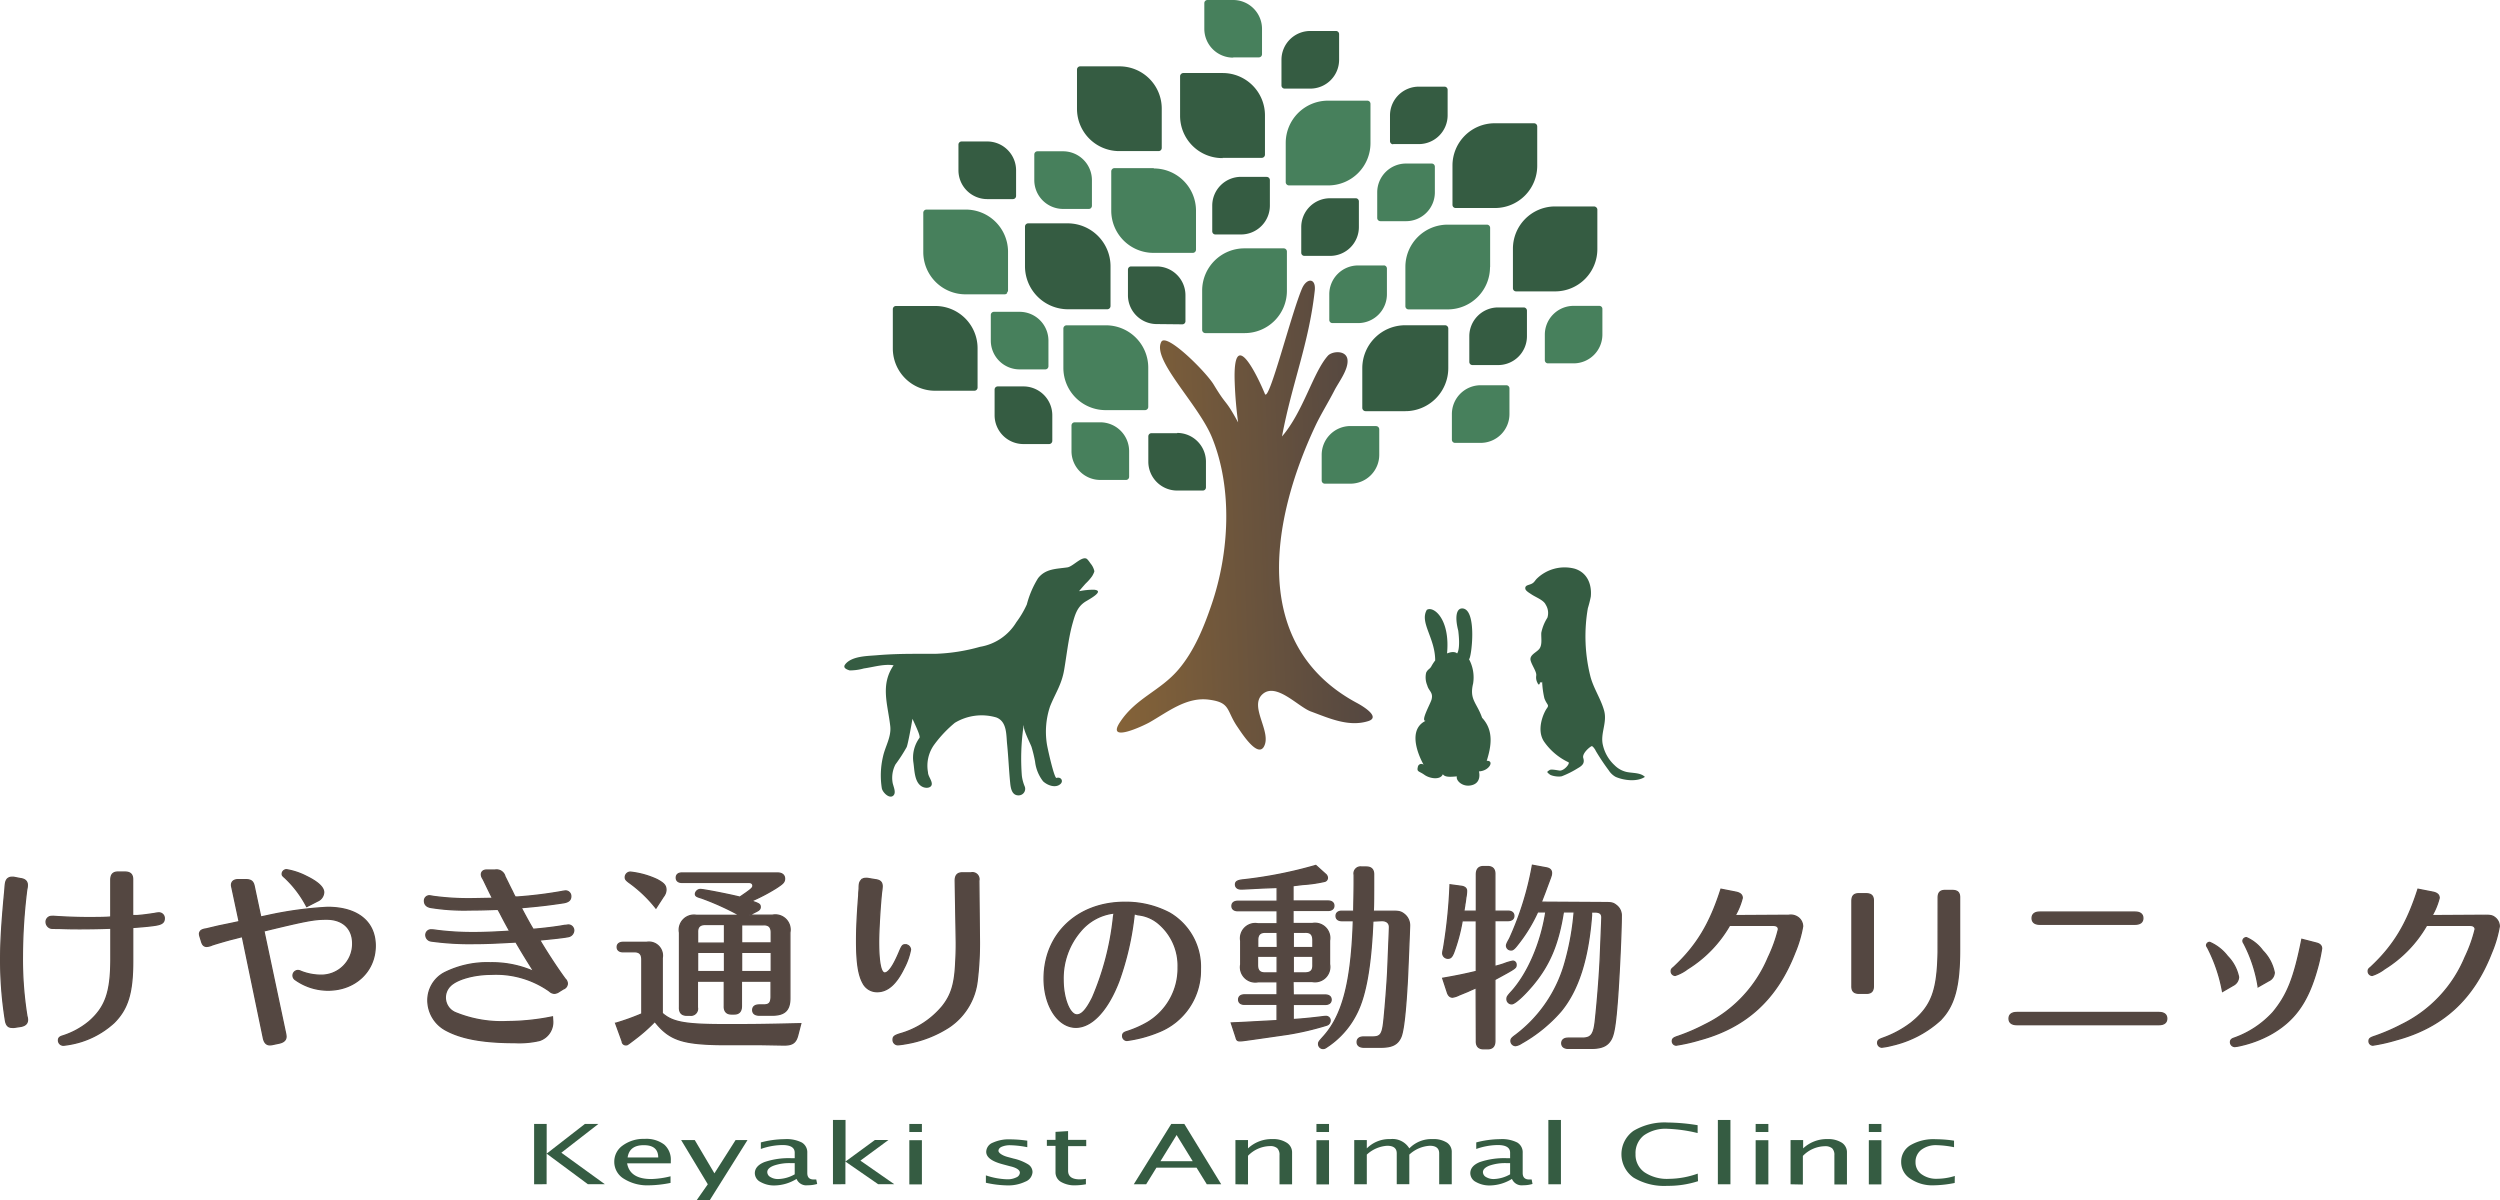 <svg xmlns="http://www.w3.org/2000/svg" xmlns:xlink="http://www.w3.org/1999/xlink" viewBox="0 0 381.71 183.28"><defs><style>.cls-1{fill:#355c42;}.cls-2{fill:#544741;stroke:#544741;stroke-width:0.2px;}.cls-3{fill:url(#名称未設定グラデーション_3);}.cls-4{fill:#47805c;}</style><linearGradient id="名称未設定グラデーション_3" x1="385.91" y1="83.41" x2="424.96" y2="83.41" gradientTransform="translate(-219.08 9.69) rotate(-2)" gradientUnits="userSpaceOnUse"><stop offset="0" stop-color="#856338"/><stop offset="1" stop-color="#544741"/></linearGradient></defs><title>logo</title><g id="レイヤー_2" data-name="レイヤー 2"><g id="header"><path class="cls-1" d="M81.55,180.82v-9.21h1.92v4.53l5.83-4.53h2.06L85.71,176l6.64,4.81H89.76l-6.3-4.67v4.67Z"/><path class="cls-1" d="M102.38,180.61a17.6,17.6,0,0,1-3.3.37,6.72,6.72,0,0,1-3.82-1,3,3,0,0,1-1.47-2.57,3,3,0,0,1,1.3-2.52,5.38,5.38,0,0,1,3.33-1,4.51,4.51,0,0,1,3,.87,3.06,3.06,0,0,1,1,2.48v.38H95.75q.42,2.4,3.69,2.4a13.3,13.3,0,0,0,2.94-.42Zm-6.55-3.88h4.67q0-1.88-2.2-1.88T95.83,176.72Z"/><path class="cls-1" d="M106.35,183.28l1.72-2.46L104,174.07h2.08l3,5.08,3.23-5.08h1.82l-5.78,9.21Z"/><path class="cls-1" d="M121.62,180a6.55,6.55,0,0,1-3.32,1,4.17,4.17,0,0,1-2.18-.53,1.53,1.53,0,0,1-.87-1.33q0-1.11,1.46-1.71a11.55,11.55,0,0,1,4.18-.59h.45V176q0-1.18-1.92-1.17a10.17,10.17,0,0,0-3.25.6v-1a14.61,14.61,0,0,1,3.65-.5,5.13,5.13,0,0,1,2.6.51,1.73,1.73,0,0,1,.84,1.59v3.06c0,.7.34,1,1,1l.37,0,.14.68a4.93,4.93,0,0,1-1.44.2A1.61,1.61,0,0,1,121.62,180Zm-.28-.66v-1.75h-.62a7.29,7.29,0,0,0-2.57.38q-1,.38-1,1a.88.88,0,0,0,.49.75,2.2,2.2,0,0,0,1.19.3A5.37,5.37,0,0,0,121.34,179.3Z"/><path class="cls-1" d="M127.18,180.82V171h1.92v6.34l4.48-3.28h2.07l-4.28,3.15,5.17,3.6h-2.46l-5-3.46v3.46Z"/><path class="cls-1" d="M138.84,172.84v-1.23h1.92v1.23Zm0,8v-6.75h1.92v6.75Z"/><path class="cls-1" d="M201,172.84v-1.23h1.92v1.23Zm0,8v-6.75h1.92v6.75Z"/><path class="cls-1" d="M268.06,172.84v-1.23H270v1.23Zm0,8v-6.75H270v6.75Z"/><path class="cls-1" d="M285.34,172.84v-1.23h1.92v1.23Zm0,8v-6.75h1.92v6.75Z"/><path class="cls-1" d="M150.53,180.59v-1.13a11,11,0,0,0,3.27.6,3,3,0,0,0,1.37-.29.84.84,0,0,0,.55-.71c0-.42-.51-.77-1.53-1l-1.12-.3c-1.65-.44-2.49-1.07-2.49-1.9a1.54,1.54,0,0,1,1-1.39,5.91,5.91,0,0,1,2.68-.51,18.84,18.84,0,0,1,2.19.15l.4.05v1a14.38,14.38,0,0,0-2.56-.3,3.23,3.23,0,0,0-1.34.23c-.34.15-.5.37-.5.63s.47.68,1.4.93l.93.25a7.23,7.23,0,0,1,2.22.89,1.41,1.41,0,0,1,.65,1.17,1.68,1.68,0,0,1-1.1,1.46,6.06,6.06,0,0,1-2.81.57A16.16,16.16,0,0,1,150.53,180.59Z"/><path class="cls-1" d="M165.8,180.82a9.29,9.29,0,0,1-1.54.16,4.15,4.15,0,0,1-2.28-.53,1.68,1.68,0,0,1-.82-1.49v-4h-1.32v-.92h1.32v-1.22l1.92-.12v1.34h2.77V175h-2.77v3.75q0,1.32,1.79,1.32a6.52,6.52,0,0,0,.93-.08Z"/><path class="cls-1" d="M173.11,180.82l5.72-9.21h2l5.63,9.21h-2.2l-1.57-2.54h-6.12L175,180.82Zm4.07-3.52h4.93l-2.46-4Z"/><path class="cls-1" d="M188.63,180.82v-6.75h1.92v1.27a5.25,5.25,0,0,1,3.72-1.42,3.83,3.83,0,0,1,2.2.56,1.73,1.73,0,0,1,.81,1.5v4.85h-1.92v-4.45a1.4,1.4,0,0,0-.35-1.07,1.64,1.64,0,0,0-1.14-.32,4.77,4.77,0,0,0-3.32,1.48v4.37Z"/><path class="cls-1" d="M206.77,180.82v-6.75h1.92v1.27a4.83,4.83,0,0,1,3.6-1.42,3,3,0,0,1,2.89,1.42,4.69,4.69,0,0,1,3.55-1.42,3.83,3.83,0,0,1,2.16.52,1.68,1.68,0,0,1,.77,1.47v4.91h-1.92v-4.72c0-.77-.48-1.16-1.43-1.16a5,5,0,0,0-3.13,1.35v4.52h-1.92V176.1q0-1.16-1.46-1.16a5.05,5.05,0,0,0-3.11,1.35v4.53Z"/><path class="cls-1" d="M230.85,180a6.54,6.54,0,0,1-3.32,1,4.17,4.17,0,0,1-2.18-.53,1.53,1.53,0,0,1-.86-1.33c0-.74.48-1.31,1.45-1.71a11.54,11.54,0,0,1,4.18-.59h.45V176q0-1.18-1.92-1.17a10.14,10.14,0,0,0-3.25.6v-1a14.6,14.6,0,0,1,3.65-.5,5.14,5.14,0,0,1,2.6.51,1.73,1.73,0,0,1,.84,1.59v3.06q0,1,1,1l.37,0,.13.68a4.92,4.92,0,0,1-1.44.2A1.61,1.61,0,0,1,230.85,180Zm-.28-.66v-1.75H230a7.3,7.3,0,0,0-2.58.38c-.65.25-1,.59-1,1a.88.88,0,0,0,.48.75,2.23,2.23,0,0,0,1.19.3A5.38,5.38,0,0,0,230.57,179.3Z"/><path class="cls-1" d="M236.41,180.82V171h1.92v9.82Z"/><path class="cls-1" d="M259.26,180.35a14.78,14.78,0,0,1-4.66.71,9.13,9.13,0,0,1-5.19-1.26,4.38,4.38,0,0,1,0-7.14,9.32,9.32,0,0,1,5.26-1.27,30,30,0,0,1,4.53.41V173a22.83,22.83,0,0,0-4.57-.65,5.75,5.75,0,0,0-3.63,1,3.44,3.44,0,0,0-1.28,2.86,3.27,3.27,0,0,0,1.37,2.78,6.19,6.19,0,0,0,3.76,1,13.47,13.47,0,0,0,4.37-.8Z"/><path class="cls-1" d="M262.29,180.82V171h1.92v9.82Z"/><path class="cls-1" d="M273.39,180.82v-6.75h1.92v1.27a5.25,5.25,0,0,1,3.72-1.42,3.85,3.85,0,0,1,2.2.56A1.74,1.74,0,0,1,282,176v4.85h-1.92v-4.45a1.41,1.41,0,0,0-.34-1.07,1.65,1.65,0,0,0-1.15-.32,4.78,4.78,0,0,0-3.32,1.48v4.37Z"/><path class="cls-1" d="M298.45,180.62a17.32,17.32,0,0,1-3.21.36,5.94,5.94,0,0,1-3.55-1,3,3,0,0,1-1.41-2.55,2.91,2.91,0,0,1,1.4-2.57,7,7,0,0,1,3.9-.92,19.57,19.57,0,0,1,2.77.22v1a15,15,0,0,0-2.64-.31,3.68,3.68,0,0,0-2.36.71,2.29,2.29,0,0,0-.88,1.88,2.2,2.2,0,0,0,.91,1.84,3.81,3.81,0,0,0,2.39.7,9.22,9.22,0,0,0,2.7-.43Z"/><path class="cls-2" d="M3.09,134.14q1.08.13,1.08,1a3,3,0,0,1-.09.69A83.76,83.76,0,0,0,3.42,146a54.54,54.54,0,0,0,.69,9.17,1.79,1.79,0,0,1,.09.54c0,.54-.33.87-1,1l-1,.15a1.25,1.25,0,0,1-.36,0c-.57,0-.87-.3-1-1A58,58,0,0,1,.1,146.4c0-2.49.15-5.21.57-9.74.09-.84.09-1.11.12-1.41.06-.57.12-.75.3-1a.9.9,0,0,1,.63-.3,1.94,1.94,0,0,1,.39,0Zm13.84,7.58c-1.56.06-3.23.09-4.67.09-1.11,0-1.56,0-3.33-.06-1,0-1.11,0-1.32-.09a1,1,0,0,1-.57-.87.83.83,0,0,1,.87-.87,2.07,2.07,0,0,1,.42,0c1.35.09,3.36.18,5,.18,1.17,0,2.88,0,3.59-.09v-5.66c0-.84.36-1.23,1.2-1.2h.93c.84,0,1.23.36,1.2,1.2v5.45l.3,0,.33,0c1.11-.09,1.26-.12,2.73-.33a3,3,0,0,1,.69-.09.81.81,0,0,1,.78.84c0,.57-.3.84-1.08,1s-2.46.3-3.74.39v5.15c0,4.85-.75,7.28-2.85,9.38a13.35,13.35,0,0,1-6.83,3.33c-.36.06-.78.12-.9.12a.74.74,0,0,1-.75-.75c0-.36.18-.54.72-.69A12,12,0,0,0,13.58,156c2.52-2.19,3.32-4.49,3.35-9.35Z"/><path class="cls-2" d="M37,143c-.39.09-.9.24-1.53.39s-2.88.81-3.09.9a2.45,2.45,0,0,1-.81.21c-.39,0-.63-.21-.78-.69l-.24-.78a1.88,1.88,0,0,1-.09-.45.71.71,0,0,1,.3-.54,2,2,0,0,1,.72-.21l.75-.18,1.14-.27,1.89-.39,1.26-.27-1.11-5.21a2.5,2.5,0,0,1-.06-.39c0-.51.39-.81,1-.81h1.17c.81,0,1.14.27,1.29,1l1,4.7,1-.21a56.15,56.15,0,0,1,9.2-1.26c4.58,0,7.28,2.19,7.28,5.87,0,3.89-3.06,6.77-7.19,6.77a8.6,8.6,0,0,1-5-1.59.78.78,0,0,1-.36-.63.77.77,0,0,1,.75-.78,1.23,1.23,0,0,1,.51.15,8.51,8.51,0,0,0,2.94.57,4.79,4.79,0,0,0,4.91-4.85c0-2.31-1.53-3.71-4-3.71-1.89,0-3.12.24-9.56,1.8l3.32,15.67a3.14,3.14,0,0,1,.06.45c0,.51-.33.84-1,1l-1,.21a2.34,2.34,0,0,1-.45.06c-.51,0-.84-.3-1-1Zm9.83-4.58a16.42,16.42,0,0,0-3.32-4.4c-.36-.3-.42-.39-.42-.6a.66.66,0,0,1,.66-.63,10.19,10.19,0,0,1,3,1c1.74.84,2.67,1.68,2.67,2.46a1.51,1.51,0,0,1-.93,1.32Z"/><path class="cls-2" d="M84.38,155.77a2.94,2.94,0,0,1-2,3.09,13.56,13.56,0,0,1-3.81.33c-4.76,0-8.06-.6-10.42-1.86a5.18,5.18,0,0,1-2.82-4.58,4.75,4.75,0,0,1,2.46-4.19A14.53,14.53,0,0,1,74.85,147a15.68,15.68,0,0,1,6.68,1.35c-1.38-2.19-1.77-2.82-2.76-4.52-3.09.18-4.76.24-6.5.24a42.7,42.7,0,0,1-6.44-.39.93.93,0,0,1-.81-.9.78.78,0,0,1,.78-.81,5.76,5.76,0,0,1,.93.09,43.9,43.9,0,0,0,5.63.33c1.53,0,2.94-.06,5.48-.21-.39-.69-.63-1.11-1.5-2.79l-.3-.54h-.3c-1.59.06-2.61.09-4,.09a32.12,32.12,0,0,1-6-.39c-.6-.12-.93-.45-.93-1a.75.75,0,0,1,.75-.78,4,4,0,0,1,.57.09,40,40,0,0,0,5.48.36c.21,0,.66,0,3.6-.06-.27-.51-.78-1.56-1.17-2.37-.15-.33-.27-.54-.33-.66a1.15,1.15,0,0,1-.21-.6c0-.42.3-.69.84-.69H75.6a1.32,1.32,0,0,1,1.5,1c.33.63.63,1.29,1.11,2.22l.24.51.21.39H79a65.13,65.13,0,0,0,6.77-.84,4.62,4.62,0,0,1,.6-.09.8.8,0,0,1,.78.81c0,.57-.33.87-1.11,1-2.19.33-3.68.51-6.47.75.75,1.41,1.35,2.52,1.83,3.3,1.53-.12,3.74-.39,4.79-.6.3,0,.48-.06.6-.06a.83.83,0,0,1,.81.84,1,1,0,0,1-.78.93c-.54.12-2.07.3-4,.48l-.42.06c1.26,2.13,2.79,4.43,3.89,5.93a1,1,0,0,1,.33.72A.9.9,0,0,1,86,151l-.63.39a1.33,1.33,0,0,1-.72.27,1.11,1.11,0,0,1-.75-.33A14.16,14.16,0,0,0,75,148.76c-2.64,0-5.27.75-6.26,1.77a2.5,2.5,0,0,0,.75,4.07,18.54,18.54,0,0,0,8,1.38,34.88,34.88,0,0,0,6.86-.72Z"/><path class="cls-2" d="M121.82,158c-.3,1.2-.81,1.56-2.1,1.56l-3.39-.06c-1.26,0-2.43,0-6,0-6.15-.06-8.13-.72-10.35-3.54a25.91,25.91,0,0,1-3.06,2.7c-1.14.87-1.14.87-1.32.87A.55.55,0,0,1,95,159l-1-2.76a36.41,36.41,0,0,0,4-1.44v-8.28c0-.84-.36-1.23-1.2-1.2H95.14c-.57,0-.9-.27-.9-.72s.33-.72.9-.72h3.57a2.06,2.06,0,0,1,2.4,2.4v8.43c1.56,1.38,3.48,1.74,9.57,1.74,4.14,0,5.31,0,11.58-.15Zm-21.67-19.35a20,20,0,0,0-4.08-3.9c-.48-.36-.6-.51-.6-.81a.79.79,0,0,1,.78-.78,12.9,12.9,0,0,1,4.08,1.14c1.05.57,1.35.9,1.35,1.59a1.75,1.75,0,0,1-.39,1Zm12.6,1a40.85,40.85,0,0,0-5.67-2.55c-.75-.21-.9-.33-.9-.63a.78.78,0,0,1,.78-.66c.51,0,4.47.78,6,1.17,1.77-1.2,2-1.41,2-1.74s-.24-.51-.63-.51h-10.2c-.57,0-.87-.27-.87-.72s.3-.72.87-.72h14.58c.69,0,1.08.33,1.08.87s-.3.78-1.26,1.41a28,28,0,0,1-3.81,2c1.23.42,1.35.51,1.35.93,0,.24-.12.42-.45.6l-1.23.63h3.57a2.26,2.26,0,0,1,2.64,2.64v10.05c0,1.8-.78,2.58-2.67,2.58h-2c-.63,0-1-.27-1-.78s.36-.78,1-.78h.66c.84,0,1.11-.3,1.14-1.17v-2.46h-4.53v3.81c0,.78-.36,1.2-1.08,1.2h-.45c-.72,0-1.11-.42-1.08-1.2v-3.81h-4.11v4a1,1,0,0,1-1.11,1.2h-.51c-.75,0-1.14-.39-1.11-1.2V142.4a2.25,2.25,0,0,1,2.61-2.64h6.45Zm-2.13,1.5h-2.91c-.84,0-1.23.36-1.2,1.2V144h4.11Zm0,4.26h-4.11v2.94h4.11Zm2.61-1.44h4.53V142.4c0-.84-.36-1.23-1.2-1.2h-3.33Zm0,4.38h4.53v-2.94h-4.53Z"/><path class="cls-2" d="M133.69,134.32c.72.09,1,.42,1,1a6.24,6.24,0,0,1-.09.87c-.21,1.95-.45,5.87-.45,7.61,0,3.12.33,4.76.93,4.76s1.35-1.14,2.16-3.05c.48-1.14.57-1.26,1-1.26a.79.79,0,0,1,.78.75,10.21,10.21,0,0,1-1,2.82c-1.2,2.46-2.52,3.59-4.07,3.59a2.39,2.39,0,0,1-2.16-1.26c-.72-1.26-1-3.2-1-6.47,0-1.95.09-3.92.33-7,0-.45.06-.9.06-1,0-.81.09-1,.3-1.26a.81.81,0,0,1,.66-.3,1.68,1.68,0,0,1,.36,0Zm12.16.15c0-.84.36-1.23,1.17-1.2h1.23a1,1,0,0,1,1.2,1.2l.09,9.41a47.17,47.17,0,0,1-.33,5.78,9.84,9.84,0,0,1-4.31,7.16,17.43,17.43,0,0,1-6.65,2.55,10.78,10.78,0,0,1-1.14.15.74.74,0,0,1-.75-.75c0-.48.18-.63,1-.9a13,13,0,0,0,6.56-4.25c1.32-1.68,1.86-3.38,2-6.56.06-1,.09-2,.09-2.79v-.36Z"/><path class="cls-2" d="M173.18,139.51a43.77,43.77,0,0,1-2.36,10.34c-1.7,4.41-4.11,7-6.55,7-2.71,0-4.85-3.26-4.85-7.43,0-6.8,5.1-11.65,12.29-11.65a14.28,14.28,0,0,1,6.88,1.64,9.51,9.51,0,0,1,4.69,8.56,10.08,10.08,0,0,1-6.33,9.57,19.5,19.5,0,0,1-4.88,1.32.67.67,0,0,1-.66-.69c0-.36.16-.52.69-.68a16.12,16.12,0,0,0,3.15-1.4,9.61,9.61,0,0,0,4.63-8.39,8.42,8.42,0,0,0-3.07-6.77,5.74,5.74,0,0,0-3.07-1.26Zm-8.23,2.69a11.07,11.07,0,0,0-2.63,7.41c0,2.82,1,5.35,2.11,5.35.74,0,1.48-.82,2.39-2.66A42.32,42.32,0,0,0,170,140.14c0-.14.06-.38.11-.74A7.82,7.82,0,0,0,164.95,142.2Z"/><path class="cls-2" d="M197.45,151.92h4.89c.57,0,.9.27.9.72s-.33.72-.9.72h-4.89v2.31c1-.06,2.43-.18,4.35-.42a5.6,5.6,0,0,1,.66-.06.62.62,0,0,1,.63.63.74.74,0,0,1-.48.69,43.74,43.74,0,0,1-6,1.41c-6.93,1-6.93,1-7.32,1s-.48-.18-.57-.54l-.72-2.19c1.29-.06,2.13-.09,2.49-.12l2.25-.12,2.25-.12v-2.49h-5c-.54,0-.87-.27-.87-.72s.33-.72.87-.72h5v-2h-2.91a2.26,2.26,0,0,1-2.64-2.64v-3.6a2.25,2.25,0,0,1,2.64-2.61H195v-2h-6c-.57,0-.9-.27-.9-.72s.33-.72.9-.72h6V135.5l-2.37.09c-2.82.15-2.82.15-3.15.15-.51,0-.84-.27-.84-.69s.27-.63,1.26-.72a66,66,0,0,0,11-2.19l1.47,1.32a.77.77,0,0,1,.3.54.55.55,0,0,1-.42.57,20.57,20.57,0,0,1-3.36.48l-1.47.18v2.34h5.34c.57,0,.9.27.9.72s-.33.72-.9.72h-5.34v2h2.94a2.25,2.25,0,0,1,2.64,2.61v3.6a2.26,2.26,0,0,1-2.64,2.64h-2.94ZM192,146v1.35c0,.84.36,1.23,1.2,1.2H195V146Zm3-3.66h-1.77c-.84,0-1.2.36-1.2,1.2v1.14h3Zm5.46,2.34v-1.14c0-.84-.36-1.23-1.2-1.2h-1.8v2.34Zm-3,3.87h1.8c.84,0,1.23-.36,1.2-1.2V146h-3Zm12.15-7.92c-.27,6.66-1.05,11.25-2.43,14a13.06,13.06,0,0,1-4.68,5.28.79.79,0,0,1-.48.18.68.68,0,0,1-.69-.69c0-.27.06-.36.63-1,3-3.24,4.38-8.31,4.68-17.83h-1.77c-.54,0-.87-.27-.87-.72s.33-.72.87-.72h1.83c0-.6.06-3.09.06-4.38v-1.17a1,1,0,0,1,1.14-1.2h.69c.78,0,1.17.39,1.14,1.2v1.17c0,1.53,0,3.75-.06,4.38h2.91c1,0,1.29.06,1.77.42a2.15,2.15,0,0,1,.87,1.8c0,.3-.27,6.87-.33,8.13-.27,5-.6,7.92-1,8.85-.48,1.11-1.32,1.56-3,1.56h-2.67c-.6,0-1-.27-1-.78s.36-.78,1-.78h1.38c1.17,0,1.47-.42,1.68-2.34s.51-5.79.6-7.68c.27-6.54.27-6.54.27-6.75,0-.63-.42-1-1.17-1Z"/><path class="cls-2" d="M225.39,150.81c-.42.18-.84.36-1.29.57l-1.32.54a3.23,3.23,0,0,1-1,.33c-.36,0-.63-.24-.78-.69l-.72-2.19c2.07-.36,3.24-.6,5.13-1.05v-7.74h-2.16a26.48,26.48,0,0,1-1.32,4.92c-.27.63-.45.81-.87.81a.79.79,0,0,1-.78-.75,3.36,3.36,0,0,1,.12-.72,76.15,76.15,0,0,0,1-9.75l1.77.24c.51.09.75.33.75.69a4.89,4.89,0,0,1-.12,1.05,10.24,10.24,0,0,1-.15,1.05c0,.15-.09.57-.15,1h1.92v-5.61c0-.81.36-1.2,1.11-1.2h.6c.75,0,1.14.39,1.11,1.2v5.61h2c.57,0,.9.27.9.72s-.33.72-.9.72h-2v7c.51-.12.9-.24,1.35-.39a8,8,0,0,1,1.41-.42.51.51,0,0,1,.48.54c0,.51,0,.51-3.15,2.22l-.09.06v9.36c0,.81-.36,1.2-1.11,1.2h-.6c-.75,0-1.14-.39-1.11-1.2Zm19.75-13c.9,0,1.17.06,1.59.39a1.92,1.92,0,0,1,.81,1.68c0,2.31-.3,8.88-.57,12.54-.3,4-.54,5.49-1,6.3-.57,1-1.47,1.35-3.06,1.35h-3.45c-.6,0-1-.27-1-.78s.36-.78,1-.78h2.13c1.35,0,1.77-.54,2-2.73.33-3.09.63-6.9.75-9.66.24-5.91.24-5.91.24-6.06,0-.54-.33-.81-1-.81H243l0,.54c-.51,6.6-2,11.37-4.71,14.64a22.76,22.76,0,0,1-6,4.86,2.09,2.09,0,0,1-.9.36.72.72,0,0,1-.69-.72c0-.3.12-.45.78-.93A20.86,20.86,0,0,0,239,146.82a39.94,39.94,0,0,0,1.35-7.5v-.09h-1.65c-.78,5-2.16,8.19-4.77,11.28-1.41,1.65-2.67,2.76-3.12,2.76a.72.72,0,0,1-.72-.75c0-.3.09-.45.78-1.2,2.49-2.82,4.44-7.41,5.16-12.09h-1.26a23.61,23.61,0,0,1-3.06,5c-.51.66-.72.81-1,.81a.67.67,0,0,1-.69-.63c0-.21.09-.42.48-1.11a46.6,46.6,0,0,0,3.48-11.19l2.1.39c.54.09.81.36.81.78s-.06.45-1,3l-.57,1.47Z"/><path class="cls-2" d="M273.12,139.75a1.88,1.88,0,0,1,1.51.41,1.7,1.7,0,0,1,.6,1.29,18.3,18.3,0,0,1-1.18,4c-2.77,7.13-7.46,11.41-14.59,13.33a26.52,26.52,0,0,1-3.54.8.61.61,0,0,1-.58-.6c0-.38.16-.52.93-.77a29.9,29.9,0,0,0,4-1.73A20,20,0,0,0,270,146.17a21.94,21.94,0,0,0,1.54-4.28c0-.38-.27-.6-.77-.6h-6.69a18.84,18.84,0,0,1-6.42,6.64,6.3,6.3,0,0,1-1.89,1,.63.63,0,0,1-.6-.63c0-.25.05-.36.36-.6,3.51-3.26,5.54-6.61,7.24-11.93l2.33.46c.6.14.91.41.91.88a10.35,10.35,0,0,1-1.1,2.69Z"/><path class="cls-2" d="M284.93,136.46c.77,0,1.12.33,1.1,1.1v13c0,.77-.33,1.12-1.1,1.1h-1.07c-.77,0-1.12-.33-1.1-1.1v-13c0-.77.33-1.12,1.1-1.1Zm11,.6c0-.77.33-1.12,1.1-1.1h1.07c.77,0,1.12.33,1.1,1.1v8c0,5.62-.82,8.58-3,10.75a16.34,16.34,0,0,1-7.29,3.78,10.41,10.41,0,0,1-1.59.3.66.66,0,0,1-.63-.63c0-.41.14-.52.9-.79a15.94,15.94,0,0,0,4.22-2.3c3.13-2.52,4-4.88,4.11-10.78Z"/><path class="cls-2" d="M329.65,154.59c.77,0,1.18.33,1.18.93s-.41.93-1.18.93H307.93c-.77,0-1.18-.33-1.18-.93s.41-.93,1.18-.93ZM326,139.26c.77,0,1.18.33,1.18.93s-.41.93-1.18.93H311.42c-.74,0-1.15-.33-1.15-.93s.41-.93,1.15-.93Z"/><path class="cls-2" d="M339.35,151.38a23.87,23.87,0,0,0-2.25-6.64c-.16-.28-.19-.3-.19-.41a.46.46,0,0,1,.49-.44,6.88,6.88,0,0,1,2.69,2.11,6.33,6.33,0,0,1,1.7,3.18,1.47,1.47,0,0,1-.82,1.26ZM353.7,144c.52.14.77.41.77.82a24.62,24.62,0,0,1-.74,3.32c-1.42,5-3.48,7.79-7.13,9.82a17.49,17.49,0,0,1-4.47,1.67,6.07,6.07,0,0,1-.91.16.67.67,0,0,1-.66-.66c0-.3.14-.47.49-.6a14.65,14.65,0,0,0,6-3.95c2.19-2.66,3.21-5.18,4.41-11.16Zm-8.91,6.66a21.5,21.5,0,0,0-2.19-6.64.65.65,0,0,1-.14-.36.52.52,0,0,1,.55-.49,6.13,6.13,0,0,1,2.47,2,6.5,6.5,0,0,1,1.76,3.32,1.42,1.42,0,0,1-.85,1.26Z"/><path class="cls-2" d="M379.49,139.75c.85,0,1.12.08,1.51.41a1.7,1.7,0,0,1,.6,1.29,18.34,18.34,0,0,1-1.18,4c-2.77,7.13-7.46,11.41-14.59,13.33a26.55,26.55,0,0,1-3.54.8.6.6,0,0,1-.58-.6c0-.38.16-.52.93-.77a29.89,29.89,0,0,0,4-1.73,20,20,0,0,0,9.74-10.31,22,22,0,0,0,1.54-4.28c0-.38-.28-.6-.77-.6H370.5a18.83,18.83,0,0,1-6.42,6.64,6.29,6.29,0,0,1-1.89,1,.63.63,0,0,1-.6-.63c0-.25.05-.36.36-.6,3.51-3.26,5.54-6.61,7.24-11.93l2.33.46c.6.14.9.41.9.88a10.32,10.32,0,0,1-1.1,2.69Z"/><path class="cls-1" d="M233,89.5c.19-.18.58-.22.9-.39s.41-.37.69-.7a6.09,6.09,0,0,1,5.84-1.58c2,.62,2.63,2.5,2.46,4.26a17.54,17.54,0,0,1-.45,1.78,25.19,25.19,0,0,0,.36,10.29c.45,1.86,1.61,3.49,2.12,5.33s-.6,3.48-.19,5.24a6,6,0,0,0,1.8,3.12,3.77,3.77,0,0,0,1.76,1c.93.22,2.17.08,2.86.77-1.2.8-3.22.54-4.46,0a2.93,2.93,0,0,1-1.06-1,33.49,33.49,0,0,1-2-3c0-.07-.45-.77-.62-.69-.34.15-1.48,1.13-1.27,1.81s0,1.09-.81,1.54a14.45,14.45,0,0,1-2.46,1.24c-.59.15-1.82-.08-1.95-.38-.29-.11-.38-.38,0-.49.13-.26.85-.11,1.57,0s1.74-1.17,1.36-1.28a9.42,9.42,0,0,1-3.69-3.13c-1.27-1.88,0-4.52.42-5.09s0-.49-.38-1.54a13.71,13.71,0,0,1-.34-2.53c-.09.11-.09.19-.26.11s0,0-.13.23-.25,0-.34-.19-.25-.53-.17-1.09-.64-1.51-.85-2.26c-.26-.93,1-1.27,1.39-1.91s.19-1.57.23-2.35a6.74,6.74,0,0,1,.93-2.3,2.37,2.37,0,0,0-.26-2c-.31-.71-1.56-1.14-2.2-1.59-.25-.17-.84-.5-.9-.81A.44.44,0,0,1,233,89.5Z"/><path class="cls-1" d="M129,101.51l.07-.1c1-1.24,3.34-1.24,4.77-1.36,2-.17,3.92-.22,5.88-.22q1.49,0,3,0a28.27,28.27,0,0,0,6.91-1.07A8,8,0,0,0,155.18,95a14.69,14.69,0,0,0,1.6-2.71,14.53,14.53,0,0,1,1.71-4c1.15-1.48,2.77-1.41,4.48-1.66.82-.12,2.11-1.65,2.88-1.35.22.09.53.58.68.78a2.67,2.67,0,0,1,.56,1.15c0,.15-.24.6-.33.75a7.68,7.68,0,0,1-1,1.14c-.35.39-.74.84-1,1.16l.05,0a11.08,11.08,0,0,1,2.21-.22c1.82.15-.88,1.55-1.31,1.83-1.31.84-1.59,2.08-2,3.51-.59,2.21-.84,4.6-1.23,6.89s-1.37,3.61-2.15,5.58a12.14,12.14,0,0,0-.5,5.67c.05.47,1.13,5.37,1.48,5.26.69-.22,1.1.47.61.92-.75.69-2,.21-2.66-.41a6,6,0,0,1-1.22-3,20.35,20.35,0,0,0-.54-2.24c-.16-.49-1.48-3-1.14-3.4a.65.65,0,0,0-.12.31c0,.06,0,.11,0,.17a34.46,34.46,0,0,0-.22,7.31,6.23,6.23,0,0,0,.46,1.69,1,1,0,0,1-.9,1.31c-1.07.06-1.26-1.07-1.34-1.89-.2-2-.27-3.94-.47-5.91-.15-1.47,0-3.44-1.63-4.09a7.92,7.92,0,0,0-6.35.81,18.54,18.54,0,0,0-3.1,3.27,5.49,5.49,0,0,0-1,4.28c0,.59.61,1.24.58,1.81s-.86.73-1.49.38c-1.16-.63-1.15-2.49-1.31-3.62a5.13,5.13,0,0,1,.92-3.82c.16-.26-.44-1.53-1.07-2.91-.17,1-.66,3.72-.88,4.31a24,24,0,0,1-1.72,2.66,4.44,4.44,0,0,0-.44,2.73c.08.58.66,1.62.06,2.07s-1.58-.54-1.7-1.16a12.57,12.57,0,0,1,.18-4.84c.32-1.51,1.29-3,1.11-4.63-.37-3.33-1.56-6.3.51-9.31-1.47-.24-3.08.28-4.54.48a7.91,7.91,0,0,1-2.18.3C129.31,102.23,128.69,102,129,101.51Z"/><path class="cls-1" d="M224.29,100.64a5.86,5.86,0,0,1,.63,3.73c-.6,2.47.56,2.89,1.37,5.22,1.86,2,1.37,4.46.71,6.58,1.19-.08.44,1.53-1.19,1.61,0,0,.47,1.64-1,2.08s-2.58-.72-2.36-1.31c-.52,0-1.78.25-2.15-.34-.37.93-2,.68-2.82.09s-1.19-.42-1-1.19a.54.54,0,0,1,.89-.34s-3-5.09.3-6.71c-.82.09.74-2.61.91-3.27.28-1.08-.43-1.26-.66-2.14a3.16,3.16,0,0,1-.17-1.94c.27-.57.57-.53.81-1a6.49,6.49,0,0,1,.57-.87c0-3.45-2.41-5.79-1.28-7.72,1-.66,3.59,1.37,3.09,6.65,1.15-.47,1.53,0,1.53,0s.55-.51.18-3.48c-.52-2-.33-3.46.67-3.39C225.58,93.09,224.66,100.6,224.29,100.64Z"/><path class="cls-3" d="M207.16,107.32c-16.3-8.76-13.12-27.78-6.37-42.2.85-1.82,2-3.64,2.95-5.5.65-1.27,2.18-3.22,2-4.71s-2.34-1.32-3-.59c-2.28,2.58-3.73,8.52-7,12.32,1.53-8.15,4.1-14.13,5-22.24.23-2-1.23-2-1.94-.35-1.68,3.93-5.07,17.54-5.67,16.09-1.09-2.65-4.93-10.71-4.61-1.77a61.19,61.19,0,0,0,.52,6.12c-2.09-3.82-1.6-2.24-3.73-5.77-1.17-1.94-7.24-8-8-6.52-1.47,2.74,5.69,9.52,7.76,14.64,3.16,7.81,2.61,17.55-.06,25.4-1.18,3.49-2.68,7.18-5.09,10-2.8,3.28-6.47,4.32-8.9,8-2.23,3.34,3.66.52,4.46.07,2.87-1.63,5.76-4,9.25-3.46,3.19.44,2.49,1.64,4.22,4.15.62.91,3,4.66,4,3.05,1.33-2.24-2.3-6.15-.19-8.05s5.51,2,7.46,2.66c2.71,1,5.67,2.36,8.63,1.46C211,109.49,207.84,107.68,207.16,107.32Z"/><path class="cls-4" d="M155.68,47.61h-3.92a.49.49,0,0,0-.34.14.48.48,0,0,0-.14.34V52a4.4,4.4,0,0,0,4.4,4.4h3.92a.48.48,0,0,0,.48-.48V52A4.4,4.4,0,0,0,155.68,47.61Zm10.9-15.85a.49.49,0,0,0,.14-.34V27.5a4.41,4.41,0,0,0-4.4-4.4H158.4a.49.49,0,0,0-.34.14.5.5,0,0,0-.14.34V27.5a4.4,4.4,0,0,0,4.4,4.4h3.92A.48.48,0,0,0,166.58,31.77Zm21.71-23h3.92a.48.48,0,0,0,.34-.14.49.49,0,0,0,.14-.34V4.4a4.41,4.41,0,0,0-4.4-4.4h-3.92a.48.48,0,0,0-.49.48V4.4A4.4,4.4,0,0,0,188.29,8.8ZM168,64.48h-3.92a.49.49,0,0,0-.48.48v3.92a4.4,4.4,0,0,0,4.4,4.4h3.92a.48.48,0,0,0,.34-.14.49.49,0,0,0,.14-.34V68.88A4.41,4.41,0,0,0,168,64.48Zm62-5.66h-3.92a4.4,4.4,0,0,0-4.4,4.4v3.92a.48.48,0,0,0,.14.34.47.47,0,0,0,.34.14h3.91a4.4,4.4,0,0,0,4.4-4.4V59.3a.48.48,0,0,0-.14-.34A.49.49,0,0,0,230,58.82ZM211.28,40.53h-3.92a4.4,4.4,0,0,0-4.4,4.4v3.92a.49.49,0,0,0,.14.34.48.48,0,0,0,.34.14h3.92a4.4,4.4,0,0,0,4.4-4.4V41a.48.48,0,0,0-.48-.48Zm-.52-6.76h3.92a4.4,4.4,0,0,0,4.4-4.4V25.45a.49.49,0,0,0-.14-.34.49.49,0,0,0-.34-.14h-3.92a4.4,4.4,0,0,0-4.4,4.4v3.92a.49.49,0,0,0,.48.48Zm33.77,13.07a.49.49,0,0,0-.34-.14h-3.92a4.4,4.4,0,0,0-4.4,4.4V55a.49.49,0,0,0,.14.34.48.48,0,0,0,.34.14h3.91a4.4,4.4,0,0,0,4.4-4.4V47.18A.48.48,0,0,0,244.53,46.84ZM210.12,65.05H206.2a4.4,4.4,0,0,0-4.4,4.4v3.92a.48.48,0,0,0,.48.48h3.91a4.41,4.41,0,0,0,4.4-4.4V65.54a.49.49,0,0,0-.48-.48ZM168.85,49.67h-6a.49.49,0,0,0-.35.15.49.49,0,0,0-.14.35v6a6.45,6.45,0,0,0,6.46,6.45h6a.5.5,0,0,0,.35-.14.49.49,0,0,0,.15-.35v-6A6.46,6.46,0,0,0,168.85,49.67Zm7.31-24h-6a.5.5,0,0,0-.49.49v6a6.45,6.45,0,0,0,6.45,6.45h6a.49.49,0,0,0,.49-.49v-6A6.45,6.45,0,0,0,176.17,25.72Zm-22.4,19a.48.48,0,0,0,.15-.35v-6A6.45,6.45,0,0,0,147.46,32h-6a.49.49,0,0,0-.49.49v6a6.45,6.45,0,0,0,6.45,6.45h6A.49.49,0,0,0,153.77,44.76ZM196,37.92h-6a6.45,6.45,0,0,0-6.45,6.45v6a.49.49,0,0,0,.49.49h6a6.45,6.45,0,0,0,6.45-6.45v-6a.49.49,0,0,0-.49-.49Zm31.52,2.87v-6a.49.49,0,0,0-.49-.49h-6a6.45,6.45,0,0,0-6.45,6.45v6a.48.48,0,0,0,.14.35.49.49,0,0,0,.35.14h6A6.45,6.45,0,0,0,227.5,40.79ZM209.25,21.86v-6a.5.5,0,0,0-.14-.35.49.49,0,0,0-.35-.14h-6a6.45,6.45,0,0,0-6.45,6.45v6a.5.5,0,0,0,.49.49h6A6.45,6.45,0,0,0,209.25,21.86Z"/><path class="cls-1" d="M232.66,46.94h-3.92a4.4,4.4,0,0,0-4.4,4.4v3.92a.49.49,0,0,0,.14.34.48.48,0,0,0,.34.14h3.92a4.4,4.4,0,0,0,4.4-4.4V47.43a.48.48,0,0,0-.14-.34A.49.49,0,0,0,232.66,46.94ZM207,30.27h-3.92a4.4,4.4,0,0,0-4.4,4.4v3.92a.48.48,0,0,0,.14.34.48.48,0,0,0,.34.14h3.92a4.4,4.4,0,0,0,4.4-4.4V30.75a.48.48,0,0,0-.48-.48ZM212.71,22h3.92a4.4,4.4,0,0,0,4.4-4.4V13.71a.48.48,0,0,0-.48-.48h-3.92a4.4,4.4,0,0,0-4.4,4.4v3.92a.48.48,0,0,0,.48.48Zm-19.3,5h-3.92a4.4,4.4,0,0,0-4.4,4.4v3.92a.49.49,0,0,0,.14.34.48.48,0,0,0,.34.14h3.92a4.41,4.41,0,0,0,4.4-4.4V27.5a.49.49,0,0,0-.49-.49ZM204.46,9.14V5.22a.48.48,0,0,0-.48-.49h-3.92a4.4,4.4,0,0,0-4.4,4.4v3.92a.48.48,0,0,0,.48.48h3.92A4.4,4.4,0,0,0,204.46,9.14Zm-24.72,57h-3.92a.48.48,0,0,0-.49.49V70.5a4.41,4.41,0,0,0,4.4,4.4h3.92a.5.5,0,0,0,.34-.14.49.49,0,0,0,.14-.34V70.5A4.4,4.4,0,0,0,179.74,66.1Zm.79-16.62A.48.48,0,0,0,181,49V45.08a4.4,4.4,0,0,0-4.4-4.4H172.7a.49.49,0,0,0-.34.14.49.49,0,0,0-.14.34v3.92a4.4,4.4,0,0,0,4.4,4.4ZM155,30.26a.5.5,0,0,0,.14-.34V26a4.41,4.41,0,0,0-4.4-4.4h-3.92a.48.48,0,0,0-.48.49V26a4.4,4.4,0,0,0,4.4,4.4h3.92A.49.49,0,0,0,155,30.26ZM156.26,59h-3.92a.48.48,0,0,0-.48.48v3.92a4.4,4.4,0,0,0,4.4,4.4h3.92a.49.49,0,0,0,.49-.48V63.42A4.41,4.41,0,0,0,156.26,59ZM163,34.1H157a.5.5,0,0,0-.5.5v6.06A6.57,6.57,0,0,0,163,47.22h6.06a.5.5,0,0,0,.5-.5V40.66A6.56,6.56,0,0,0,163,34.1Zm23.65-10h6a.49.49,0,0,0,.49-.49v-6a6.46,6.46,0,0,0-6.46-6.46h-6a.49.49,0,0,0-.35.15.48.48,0,0,0-.15.35v6A6.45,6.45,0,0,0,186.69,24.14ZM142.81,46.72h-6a.5.5,0,0,0-.35.14.5.5,0,0,0-.14.35v6a6.45,6.45,0,0,0,6.45,6.45h6a.49.49,0,0,0,.49-.49v-6A6.45,6.45,0,0,0,142.81,46.72Zm34.43-23.79a.49.49,0,0,0,.14-.35v-6a6.45,6.45,0,0,0-6.45-6.45h-6a.49.49,0,0,0-.49.49v6a6.45,6.45,0,0,0,6.45,6.45h6A.49.49,0,0,0,177.24,22.93ZM220.6,49.66h-6.06A6.56,6.56,0,0,0,208,56.22v6.06a.51.51,0,0,0,.15.35.5.5,0,0,0,.36.15h6.06a6.57,6.57,0,0,0,6.56-6.56V50.16a.5.5,0,0,0-.5-.5Zm-6,13.12a.5.5,0,0,0,.18-.07A.29.29,0,0,1,214.61,62.78Zm29.13-31.11a.49.49,0,0,0-.35-.15h-6A6.45,6.45,0,0,0,231,38v6a.49.49,0,0,0,.14.35.49.49,0,0,0,.35.14h6a6.45,6.45,0,0,0,6.4-6.45V32A.49.49,0,0,0,243.74,31.67ZM237.92,44h0Zm-9.61-12.24a6.45,6.45,0,0,0,6.4-6.45v-6a.49.49,0,0,0-.49-.49h-6a6.45,6.45,0,0,0-6.45,6.45v6a.49.49,0,0,0,.14.35.5.5,0,0,0,.35.14h6Z"/></g></g></svg>
